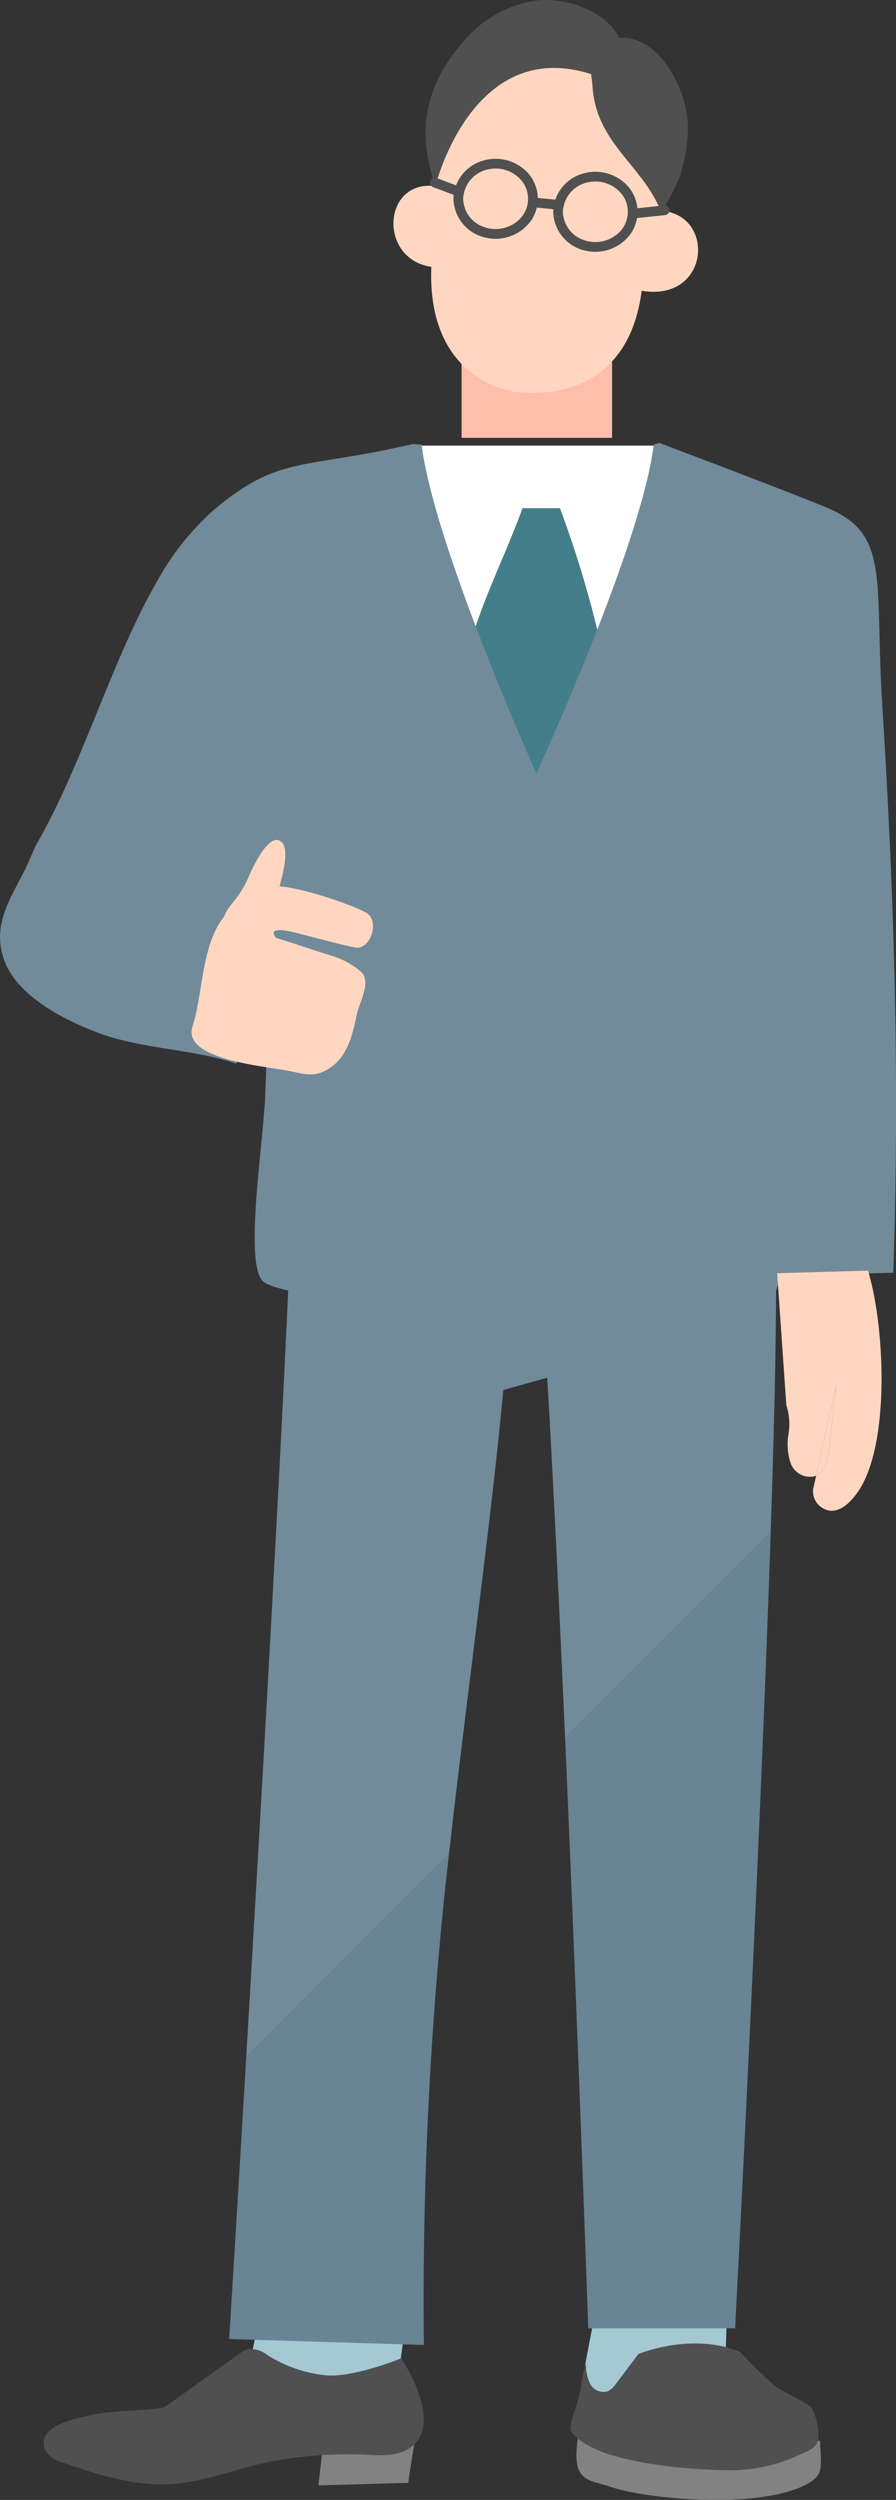 <svg id="Group_3648" data-name="Group 3648" xmlns="http://www.w3.org/2000/svg" xmlns:xlink="http://www.w3.org/1999/xlink" width="108.743" height="303.209" viewBox="0 0 108.743 303.209">
  <rect x="0" y="0" width="108.743" height="303.209" fill="#333333" stroke="none"/>
  <defs>
    <clipPath id="clip-path">
      <rect id="Rectangle_373" data-name="Rectangle 373" width="36.973" height="47.648" fill="none"/>
    </clipPath>
  </defs>
  <g id="Group_3624" data-name="Group 3624" transform="translate(29.988 271.304)">
    <path id="Path_3959" data-name="Path 3959" d="M1625.939,1593.592l18.216,1.1,2.229-16.391-16.837-1.546Z" transform="translate(-1625.939 -1576.755)" fill="#a4c9d2"/>
  </g>
  <g id="Group_3625" data-name="Group 3625" transform="translate(70.993 275.182)">
    <path id="Path_3960" data-name="Path 3960" d="M1794.067,1604.385l.867,5.2,16.005-.928.464-13.454-15.077-2.552Z" transform="translate(-1794.067 -1592.654)" fill="#a4c9d2"/>
  </g>
  <g id="Group_3626" data-name="Group 3626" transform="translate(27.815 224.894)">
    <path id="Path_3961" data-name="Path 3961" d="M1617.027,1445.261l23.63.725a480.733,480.733,0,0,1,2.64-55.921q.2-1.8.4-3.6l-24.6,24.6C1617.915,1430.935,1617.027,1445.261,1617.027,1445.261Z" transform="translate(-1617.027 -1386.462)" fill="#688495"/>
  </g>
  <g id="Group_3627" data-name="Group 3627" transform="translate(29.882 132.217)">
    <path id="Path_3962" data-name="Path 3962" d="M1630.964,1006.468v18.352l-.1-.031c-1.041,24.87-3.544,68.451-5.356,98.96l24.6-24.6c2.319-20.453,5.1-40.222,6.6-56.31l5.33-1.486c.724,12.222,1.474,27.883,2.166,43.7l24.953-24.953c.394-11.749.649-22.107.649-29.252l.918-3.178L1689,1006.468Z" transform="translate(-1625.505 -1006.468)" fill="#718b9b"/>
  </g>
  <g id="Group_3628" data-name="Group 3628" transform="translate(68.587 185.84)">
    <path id="Path_3963" data-name="Path 3963" d="M1787.007,1322.891h17.825s2.976-56.4,4.323-96.556l-24.953,24.953C1785.752,1286.709,1787.007,1322.891,1787.007,1322.891Z" transform="translate(-1784.202 -1226.336)" fill="#688495"/>
  </g>
  <g id="Group_3629" data-name="Group 3629" transform="translate(30.903 84.279)">
    <path id="Path_3964" data-name="Path 3964" d="M1694.255,811.392l-63.441-1.477c.231,4.318,1.19,22.172,1.19,22.172L1631,857.793c-.059,5.416-2.783,21.467-.182,23.341s21.644,4.272,31.385-2.593l3.125-17.478.864,18.159c3.444,3.668,26.79,3,28.792,1.676s-1.545-36.427-1.545-36.427Z" transform="translate(-1629.691 -809.915)" fill="#718b9b"/>
  </g>
  <g id="Group_3630" data-name="Group 3630" transform="translate(50.934 54.047)">
    <rect id="Rectangle_371" data-name="Rectangle 371" width="29.533" height="42.733" fill="#fff"/>
  </g>
  <g id="Group_3631" data-name="Group 3631" transform="translate(55.977 61.634)">
    <path id="Path_3965" data-name="Path 3965" d="M1739.932,717.066c-2.55,7.1-6.68,14.449-7.434,21.959l9.8,15.284,8.231-15.452a130.864,130.864,0,0,0-6.05-21.791Z" transform="translate(-1732.498 -717.066)" fill="#457e8b"/>
  </g>
  <g id="Group_3632" data-name="Group 3632" transform="translate(0 53.723)">
    <path id="Path_3966" data-name="Path 3966" d="M1603.634,692.609c-3.736-1.615-20.631-7.982-20.631-7.982l-.677.2c-1.534,12.347-14.25,39.883-14.25,39.883s-12.394-27.535-13.928-39.883l-1.092-.058c-13.374,3.085-16.061,1.352-23.795,7.7a32.331,32.331,0,0,0-7.069,8.681c-5.63,9.661-9.228,22.614-14.857,32.275l-1.3,2.938c-1.833,3.593-4.151,6.907-2.465,11.2,1.68,4.273,7.256,7.058,11.241,8.577,5.327,2.03,11.478,1.951,16.868,3.775l2.673-18.478c-2.6-1.322,62.514-12.813,62.514-12.813v57.051l14.533-.406c.769-23.969.139-45.113-1.352-69.042C1609.117,701.385,1611.01,695.8,1603.634,692.609Z" transform="translate(-1502.981 -684.627)" fill="#718b9b"/>
  </g>
  <g id="Group_3633" data-name="Group 3633" transform="translate(56.021 42.19)">
    <rect id="Rectangle_372" data-name="Rectangle 372" width="18.262" height="10.916" fill="#ffbeaa"/>
  </g>
  <g id="Group_3634" data-name="Group 3634" transform="translate(47.556 79.564)">
    <path id="Path_3967" data-name="Path 3967" d="M1698.019,790.634c-.07-.1-.062-.035,0,0Z" transform="translate(-1697.969 -790.582)" fill="#fed"/>
  </g>
  <g id="Group_3635" data-name="Group 3635" transform="translate(47.729 79.761)">
    <path id="Path_3968" data-name="Path 3968" d="M1698.68,791.388c0,.015.005.024.007.024.018.061.02.065,0,.013A.191.191,0,0,0,1698.68,791.388Z" transform="translate(-1698.68 -791.388)" fill="#fed"/>
  </g>
  <g id="Group_3636" data-name="Group 3636" transform="translate(69.957 295.633)">
    <path id="Path_3969" data-name="Path 3969" d="M1790.006,1676.506c-.821,5.531,1.156,5.03,4.187,6.058,4.187,1.421,18.291,2.786,23.918-.575,1.875-1.12,1.314-2.353,1.29-5.081Z" transform="translate(-1789.819 -1676.506)" fill="#828282"/>
  </g>
  <g id="Group_3637" data-name="Group 3637" transform="translate(38.666 296.084)">
    <path id="Path_3970" data-name="Path 3970" d="M1661.519,1683.721l10.891-.312c.091-1.117.65-3.935.74-5.052l-11.221,1.42C1661.913,1680.574,1661.535,1682.923,1661.519,1683.721Z" transform="translate(-1661.519 -1678.356)" fill="#828282"/>
  </g>
  <g id="Group_3638" data-name="Group 3638" transform="translate(5.296 284.874)">
    <path id="Path_3971" data-name="Path 3971" d="M1568.721,1634.6l-.6-1.052c-2.668,1.052-6.505,2.245-9.056,2.076a16.259,16.259,0,0,1-7.189-2.453,3.381,3.381,0,0,0-2.332-.739,3.126,3.126,0,0,0-1.1.579l-8.881,6.32-.232.16c-2.639.479-6.222.362-8.84.942-1.547.342-6.812,1.219-5.617,4.219a3.2,3.2,0,0,0,2.092,1.524c4.456,1.575,9.5,3.131,14.278,2.541,4.117-.509,8.008-2.2,12.108-2.827a50.8,50.8,0,0,1,10.6-.648c1.818.116,3.8.188,5.277-.88,1.528-1.106,1.758-2.641,1.515-4.512A15.829,15.829,0,0,0,1568.721,1634.6Z" transform="translate(-1524.695 -1632.392)" fill="#505050"/>
  </g>
  <g id="Group_3639" data-name="Group 3639" transform="translate(69.238 284.232)">
    <path id="Path_3972" data-name="Path 3972" d="M1811.717,1634.951a54.167,54.167,0,0,1-4.235-4.143c-3.739-1.621-8.557-1.209-12.367.237l-2.7,3.576a2.693,2.693,0,0,1-1.016.945,1.846,1.846,0,0,1-2.176-.966,5.385,5.385,0,0,1-.462-2.54l-.492,1.96c-.271,3.291-1.919,5.655-1.232,6.538,3.1,3.988,15.59,4.588,19.6,4.589a19.988,19.988,0,0,0,8.04-1.887c.633-.288,1.725-.666,2.073-1.329.544-1.037-.039-3.449-.643-4.358C1815.758,1637.045,1812.2,1635.368,1811.717,1634.951Z" transform="translate(-1786.872 -1629.763)" fill="#505050"/>
  </g>
  <g id="Group_3640" data-name="Group 3640" transform="translate(26.685 101.872)">
    <path id="Path_3973" data-name="Path 3973" d="M1615.894,886.51c-1.595,3.675-2.8,3.021-3.5,6.628l5.891-1.565s3.13-7.64,1.657-9.205S1616.364,885.425,1615.894,886.51Z" transform="translate(-1612.396 -882.047)" fill="#ffd7c1"/>
  </g>
  <g id="Group_3641" data-name="Group 3641" transform="translate(23.252 107.467)">
    <path id="Path_3974" data-name="Path 3974" d="M1619.655,908.322c-1.034-.74-7.788-3.2-11.1-3.332-3.508.219-4.118,1.11-6.219,3.623-2.847,3.406-2.611,9.42-3.9,13.378-1.267,3.892,7.9,4.753,11.23,5.339,2.466.435,3.566,1.037,5.614-.4,1.956-1.376,2.586-3.943,3.074-6.284.356-1.71,1.748-3.861.609-5.186a9.812,9.812,0,0,0-3.631-2.012c-2.941-.909-3.786-1.25-6.727-2.158,0,0-1.472-1.461,1.8-.768,1.2.255,5.591,1.493,7.727,1.915C1620.009,912.8,1621.137,909.383,1619.655,908.322Z" transform="translate(-1598.318 -904.99)" fill="#ffd7c1"/>
  </g>
  <g id="Group_3642" data-name="Group 3642" transform="translate(94.322 154.116)">
    <path id="Path_3975" data-name="Path 3975" d="M1889.719,1096.571l1.111,16.008a7.389,7.389,0,0,1,.258,3.531,7.223,7.223,0,0,0,.277,3.527,2.5,2.5,0,0,0,2.851,1.573,1.857,1.857,0,0,0,.236-.1l2.451-11.031q-.437,3.851-.874,7.7c-.145,1.273-.471,2.784-1.577,3.328l-.292,1.315a1.9,1.9,0,0,0-.086.422l.7-.7-.7.7a2.38,2.38,0,0,0,2.21,2.542c1.252,0,2.257-1,3.016-2,4.228-5.548,3.5-20.468,1.433-27.13Z" transform="translate(-1889.719 -1096.261)" fill="#ffd7c1"/>
  </g>
  <g id="Group_3643" data-name="Group 3643" transform="translate(99.054 167.937)">
    <path id="Path_3976" data-name="Path 3976" d="M1910.7,1160.63q.438-3.851.875-7.7l-2.451,11.031C1910.23,1163.413,1910.556,1161.9,1910.7,1160.63Z" transform="translate(-1909.124 -1152.927)" fill="#ffd7c1"/>
  </g>
  <g id="Group_3655" data-name="Group 3655" transform="translate(47.751 0)">
    <g id="Group_3654" data-name="Group 3654" transform="translate(0 0)">
      <g id="Group_3653" data-name="Group 3653" clip-path="url(#clip-path)">
        <path id="Path_3984" data-name="Path 3984" d="M19.737,38.879l2.6-12.235L35.2,21.86,47.3,30.53l-.2,11.673L45.07,52.054c-1.612,11.98-10.881,12.553-14.783,12.212S19.112,60.648,19.553,49.157c.166-4.329-.042-8.453.184-10.278" transform="translate(-14.956 -16.684)" fill="#ffd7c1"/>
        <path id="Path_3985" data-name="Path 3985" d="M0,117.577l2.146-9.66c7.294-.056,6.608,11.4-2.146,9.66" transform="translate(29.835 -82.364)" fill="#ffd7c1"/>
        <path id="Path_3986" data-name="Path 3986" d="M138.239,95.26l-.137,9.786c-7.467-.2-7.024-11.174.137-9.786" transform="translate(-132.683 -72.611)" fill="#ffd7c1"/>
        <path id="Path_3987" data-name="Path 3987" d="M120.813,91.038l2.545.958.362.136a.605.605,0,0,1,.413.728.6.6,0,0,1-.728.413l-2.545-.958-.362-.136a.605.605,0,0,1-.413-.728.6.6,0,0,1,.728-.413" transform="translate(-115.614 -69.459)" fill="#505050"/>
        <path id="Path_3988" data-name="Path 3988" d="M69.4,101.147l2.72.269.392.039a.605.605,0,0,1,.592.592.6.6,0,0,1-.592.592l-2.72-.269-.392-.039a.605.605,0,0,1-.592-.592.6.6,0,0,1,.592-.592" transform="translate(-52.421 -77.195)" fill="#505050"/>
        <path id="Path_3989" data-name="Path 3989" d="M15.239,105.568l3.109-.329.448-.047a.593.593,0,0,1,.592.592.609.609,0,0,1-.592.592l-3.109.329-.448.047a.594.594,0,0,1-.592-.592.609.609,0,0,1,.592-.592" transform="translate(14.117 -80.282)" fill="#505050"/>
        <path id="Path_3990" data-name="Path 3990" d="M18.912.035c3.563-.3,8.209,1.335,9.769,4.552,5.041-.326,8.3,6.5,8.357,10.753a19.7,19.7,0,0,1-1,6.106,28.631,28.631,0,0,1-2.236,4.3c-2.221-5.751-8.019-8.37-8.359-15.5l-.155-1.259C10.84,4.4,6.408,22.526,6.408,22.526,4.038,16,5.17,10.3,9.748,5.084A14.138,14.138,0,0,1,18.912.035" transform="translate(-1.298 0)" fill="#505050"/>
        <path id="Path_3991" data-name="Path 3991" d="M70.461,106.639a.592.592,0,0,1-1.184,0,.592.592,0,0,1,1.184,0" transform="translate(-49.892 -80.952)" fill="#505050"/>
        <path id="Path_3992" data-name="Path 3992" d="M34.415,88.279a5.331,5.331,0,0,1,5.679,1.466,4.706,4.706,0,0,1,.457,5.591A5.3,5.3,0,0,1,35.12,97.6a4.975,4.975,0,0,1-4.1-4.752.592.592,0,0,0,1.184,0,3.728,3.728,0,0,0,2.56,3.437,4.173,4.173,0,0,0,4.439-1.117,3.5,3.5,0,0,0,.322-4.214,4.076,4.076,0,0,0-4.135-1.708,3.8,3.8,0,0,0-3.187,3.6.592.592,0,0,0-1.184,0,4.944,4.944,0,0,1,3.392-4.566" transform="translate(-11.638 -67.158)" fill="#505050"/>
        <path id="Path_3993" data-name="Path 3993" d="M121.588,100a.592.592,0,0,1-1.184,0,.592.592,0,0,1,1.184,0" transform="translate(-113.125 -75.882)" fill="#505050"/>
        <path id="Path_3994" data-name="Path 3994" d="M85.541,81.636A5.332,5.332,0,0,1,91.22,83.1a4.706,4.706,0,0,1,.457,5.591,5.3,5.3,0,0,1-5.432,2.26,4.975,4.975,0,0,1-4.1-4.752.592.592,0,0,0,1.184,0,3.728,3.728,0,0,0,2.56,3.437,4.173,4.173,0,0,0,4.439-1.117,3.5,3.5,0,0,0,.322-4.214A4.076,4.076,0,0,0,86.52,82.6a3.8,3.8,0,0,0-3.187,3.6.592.592,0,0,0-1.184,0,4.943,4.943,0,0,1,3.392-4.566" transform="translate(-74.87 -62.088)" fill="#505050"/>
      </g>
    </g>
  </g>
</svg>
